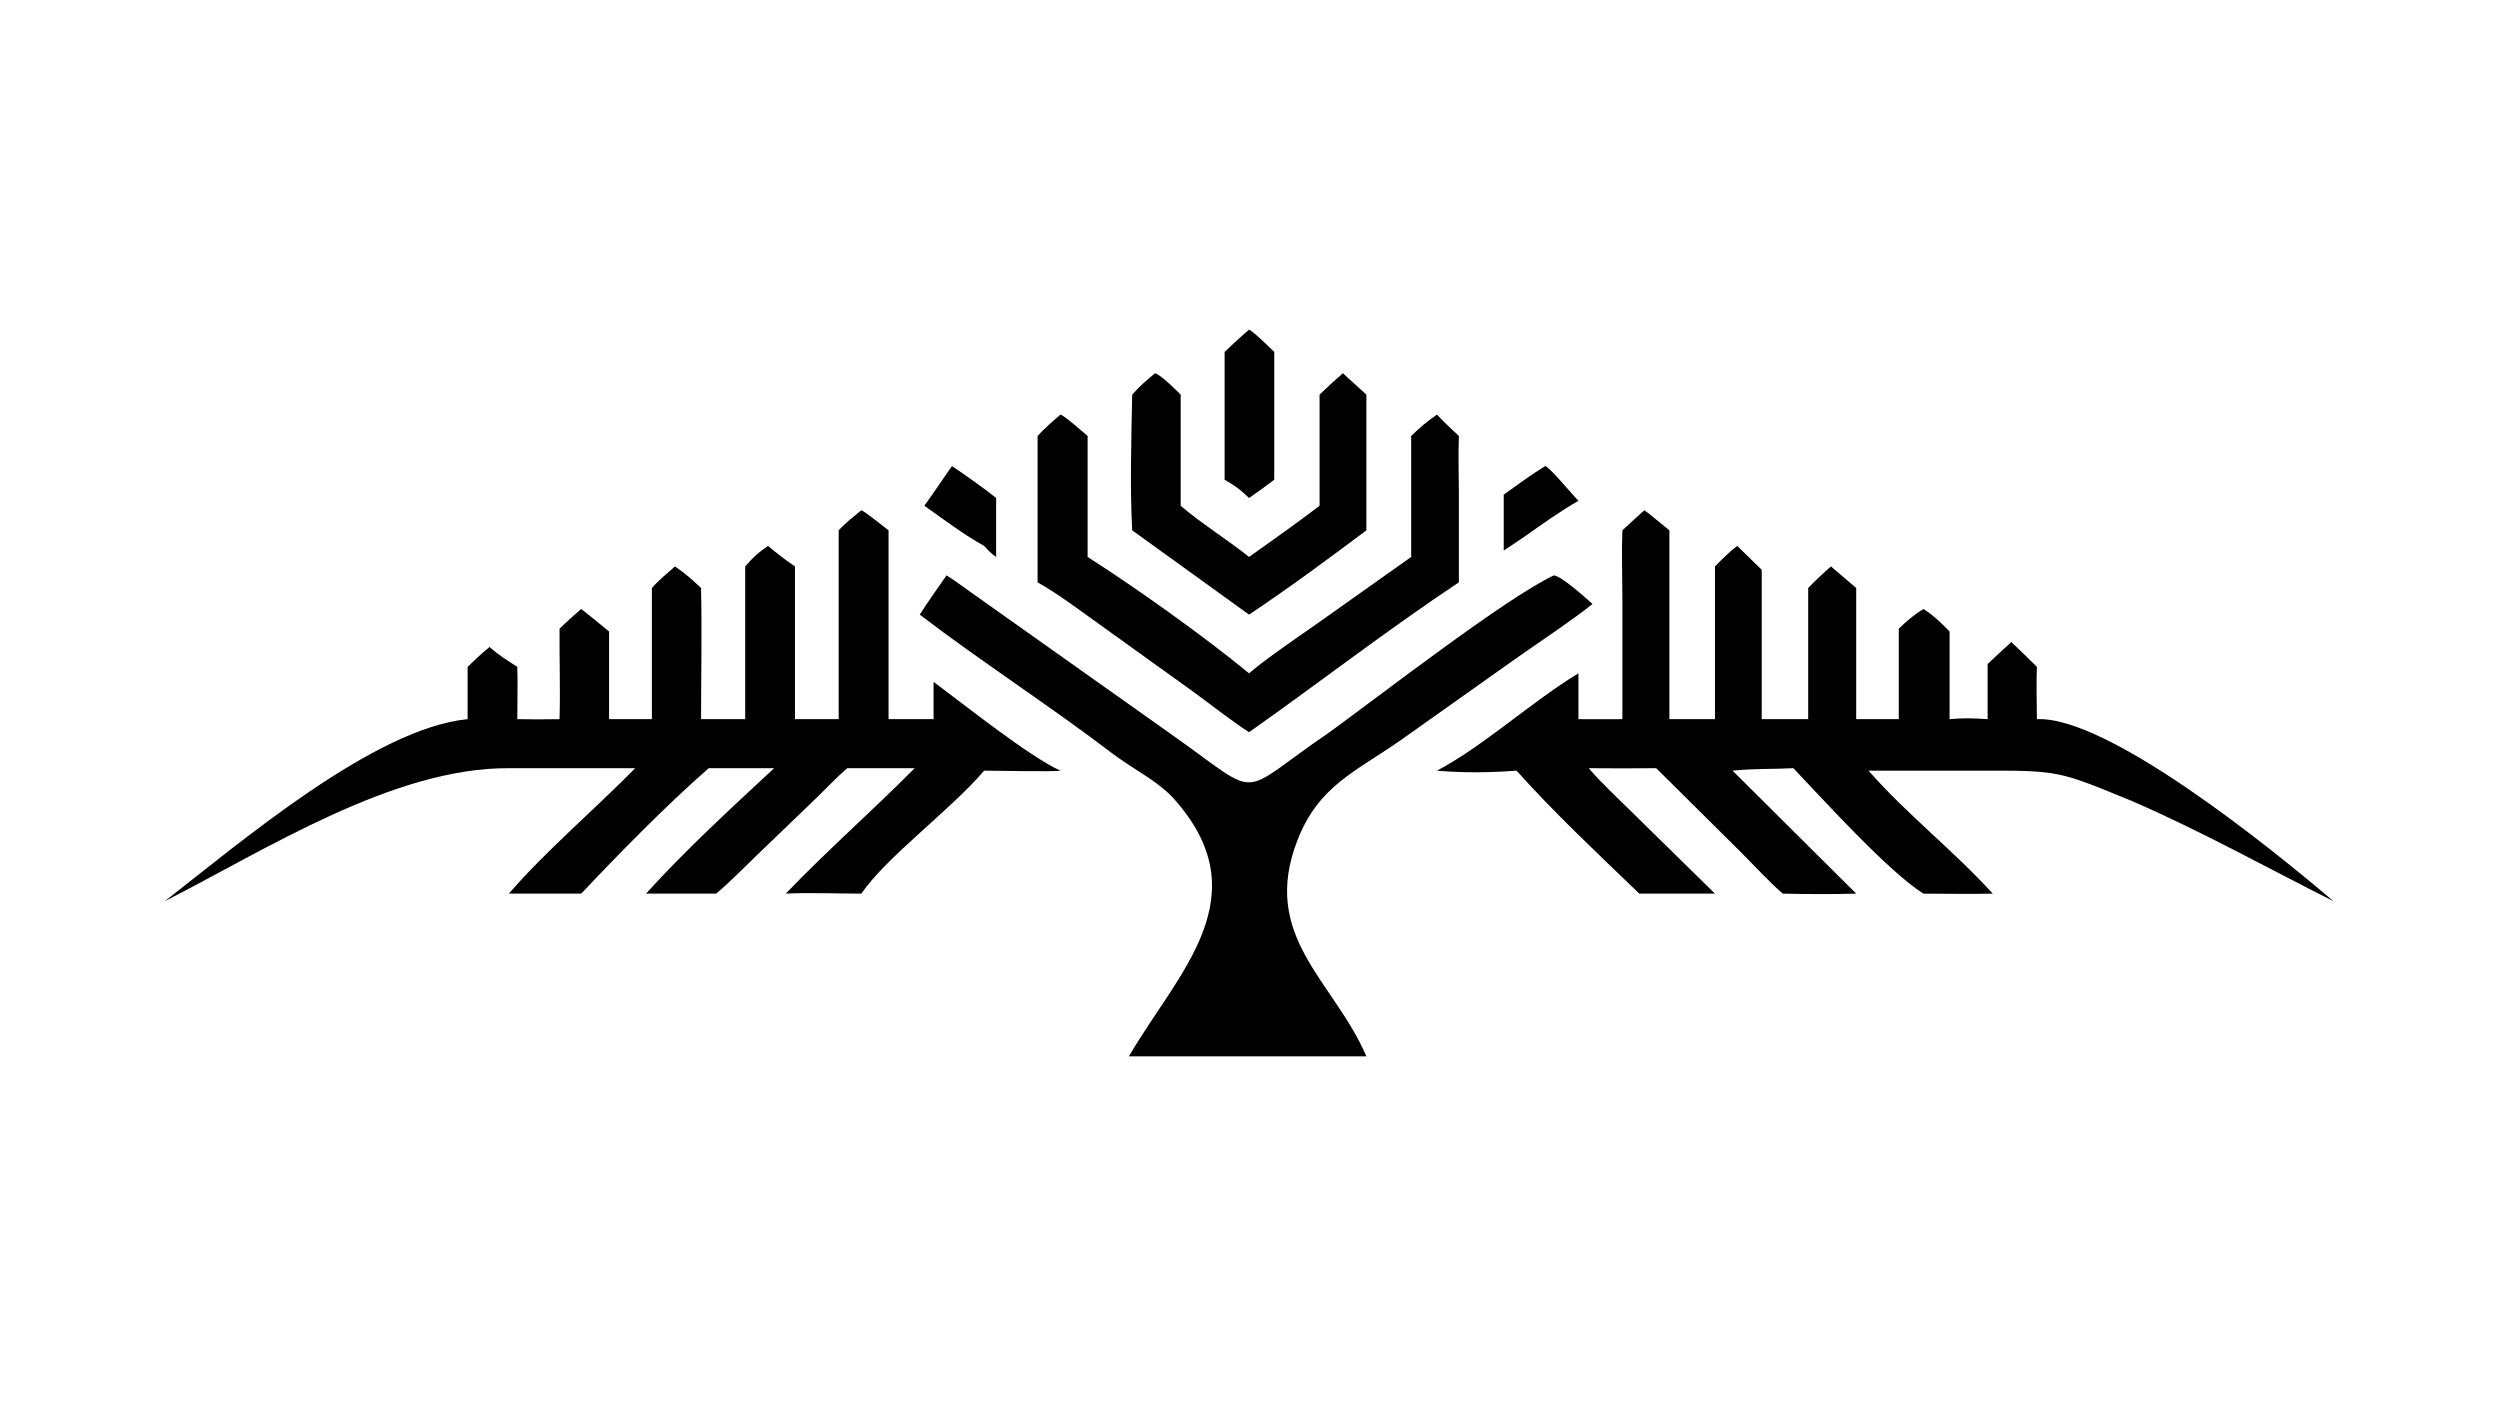 <?xml version="1.0" encoding="UTF-8"?> <svg xmlns="http://www.w3.org/2000/svg" xmlns:xlink="http://www.w3.org/1999/xlink" width="3839" height="2160" viewBox="0 0 3839 2160"><path transform="matrix(4.219 0 0 4.219 6.10352e-05 0)" d="M598.509 185.715C599.465 186.262 606.021 191.791 607.62 193.034L607.62 261.753L624.205 261.753L624.205 206.167C627.13 203.184 629.027 201.25 632.289 198.692L641.22 207.388L641.22 261.753L658.131 261.753L658.131 214.015C661.032 211.036 663.282 208.897 666.415 206.167L675.608 214.015L675.608 261.753L691.1 261.753L691.1 228.846C693.873 226.092 696.754 223.681 700.092 221.649C704.216 224.379 706.164 226.386 709.598 229.857L709.598 261.753C715.152 261.278 717.848 261.396 723.438 261.753L723.438 241.671C726.296 238.969 729.138 236.351 732.053 233.71C735.094 236.475 738.391 239.828 741.375 242.719C741.103 248.257 741.36 256.044 741.375 261.753C767.089 260.613 826.196 308.306 849.298 327.998C824.999 315.764 801.361 302.616 776.364 291.718C749.035 280.538 750.04 280.424 719.784 280.497L680.097 280.497C694.008 296.381 711.077 309.606 725.308 325.256C717.229 325.463 708.245 325.26 700.092 325.256L699.842 325.1C687.181 317.061 663.844 291.28 652.734 279.599C644.813 280.007 639.271 279.65 630.602 280.497L675.608 325.256C667.386 325.515 657.093 325.457 648.889 325.256C644.817 321.87 637.333 313.843 633.248 309.785L602.811 279.599C594.611 279.653 586.462 279.71 578.26 279.599C582.083 284.198 589.984 291.666 594.529 296.137L624.205 325.256L596.66 325.256C581.597 310.723 565.956 296.105 551.982 280.497C542.741 281.218 532.165 281.347 523.016 280.497C539.97 271.568 557.468 255.37 574.514 245.068L574.514 261.753C579.781 261.823 585.221 261.755 590.502 261.753L590.5 216.757C590.488 208.916 590.193 200.819 590.502 193.034C593.044 190.59 595.884 188.1 598.509 185.715Z"></path><path transform="matrix(4.219 0 0 4.219 6.10352e-05 0)" d="M313.507 185.715C314.481 185.922 322.114 192.045 323.409 193.034L323.409 261.753L339.796 261.753L339.796 248.176C350.124 255.835 374.844 275.565 385.961 280.497C383.957 280.953 361.786 280.496 358.194 280.497C346.201 294.612 322.511 312.009 313.507 325.256C305.053 325.255 294.216 324.838 285.991 325.256C301.094 309.509 317.625 295.02 332.91 279.599L308.376 279.599C305.019 282.438 300.675 287 297.433 290.151L275.515 311.242C271.264 315.349 265.028 321.662 260.643 325.256L235.126 325.256C249.584 309.284 265.978 294.267 281.761 279.599L257.957 279.599C242.755 292.857 225.353 310.633 211.535 325.256L185.216 325.256C198.521 309.838 216.673 294.382 231.207 279.599L185.216 279.599C143.171 279.385 97.075 309.139 59.993 327.998C87.647 306.488 136.323 265.032 170.199 261.753L170.199 242.719C173.003 239.979 175.155 237.975 178.176 235.488C181.459 238.4 184.593 240.358 188.283 242.719C188.475 248.706 188.292 255.69 188.283 261.753C193.509 261.871 198.445 261.831 203.661 261.753C203.976 251.207 203.578 239.559 203.661 228.846C205.992 226.468 209.011 223.899 211.535 221.649C214.983 224.371 218.315 227.038 221.685 229.857L221.685 261.753L237.263 261.753L237.263 214.015C239.391 211.524 243.11 208.412 245.666 206.167C249.565 208.822 251.758 210.792 255.165 214.015C255.519 229.461 255.178 246.204 255.165 261.753L271.229 261.753L271.229 206.167C274.392 202.555 275.752 201.326 279.535 198.692C283.073 201.663 285.538 203.554 289.344 206.167L289.344 261.753L305.256 261.753L305.256 193.034C307.606 190.406 310.754 187.976 313.507 185.715Z"></path><path transform="matrix(4.219 0 0 4.219 6.10352e-05 0)" d="M565.549 209.42C568.517 209.762 576.982 217.513 579.644 219.823C572.062 225.898 559.896 233.946 551.637 239.756L509.481 269.635C493.328 280.892 480.031 286.024 472.336 305.569C458.434 340.881 485.476 356.889 497.324 384.478L410.901 384.478C428.415 354.202 459.846 325.948 426.329 289.71C420.054 283.466 412.171 279.817 404.592 274.037C382.092 256.877 357.142 240.815 334.771 223.705C337.793 218.95 341.291 214.073 344.511 209.42C346.547 210.59 351.451 214.228 353.553 215.698L427.913 268.399C460.046 291.281 449.911 289.628 483.586 266.733C501.719 253.614 547.743 217.84 565.549 209.42Z"></path><path transform="matrix(4.219 0 0 4.219 6.10352e-05 0)" d="M385.961 150.905C387.303 151.174 394.224 157.293 395.861 158.676L395.861 202.712C413.401 213.9 438.2 231.546 454.62 245.068C460.258 240.137 472.838 231.571 479.225 227.096L513.634 202.712L513.634 158.676C517.204 155.253 518.969 153.736 523.016 150.905C525.395 153.503 528.4 156.225 530.993 158.676C530.717 165.121 530.978 173.441 530.993 180.028L530.993 211.953C505.592 228.803 479.662 248.859 454.62 266.495C448.729 262.765 440.318 256.148 434.394 251.83L398.917 226.338C392.058 221.433 384.967 216.084 377.651 211.953L377.651 158.676C379.979 156.044 383.275 153.281 385.961 150.905Z"></path><path transform="matrix(4.219 0 0 4.219 6.10352e-05 0)" d="M420.404 135.851C422.661 136.524 428.005 141.918 429.732 143.64L429.732 184.078C436.113 189.692 447.193 196.75 454.62 202.712C463.105 196.694 472.053 190.376 480.287 184.078L480.287 143.64C483.171 140.859 485.743 138.463 488.777 135.851L497.324 143.64L497.324 165.377L497.324 193.034C483.402 203.481 469.103 214.023 454.62 223.705L412.094 193.034C411.239 177.707 411.773 159.059 412.094 143.64C414.924 140.409 417.094 138.629 420.404 135.851Z"></path><path transform="matrix(4.219 0 0 4.219 6.10352e-05 0)" d="M454.62 119.967C456.518 120.906 461.959 126.325 463.79 128.093L463.79 174.608C460.692 176.952 457.824 179.066 454.62 181.259C451.118 177.893 449.77 176.997 445.72 174.608L445.72 128.093C448.74 125.188 451.447 122.703 454.62 119.967Z"></path><path transform="matrix(4.219 0 0 4.219 6.10352e-05 0)" d="M346.46 169.637C350.314 172.156 359.212 178.472 362.57 181.259L362.57 202.712C360.714 201.513 359.684 200.286 358.194 198.692C350.609 194.509 343.565 189.08 336.432 184.078C339.818 179.396 343.177 174.406 346.46 169.637Z"></path><path transform="matrix(4.219 0 0 4.219 6.10352e-05 0)" d="M562.405 169.637C563.925 169.905 572.347 180.114 574.514 182.273C567.881 186.034 561.053 190.996 554.763 195.378C552.41 197.051 549.736 198.764 547.315 200.38L547.315 180.028C552.259 176.496 557.241 172.825 562.405 169.637Z"></path></svg> 